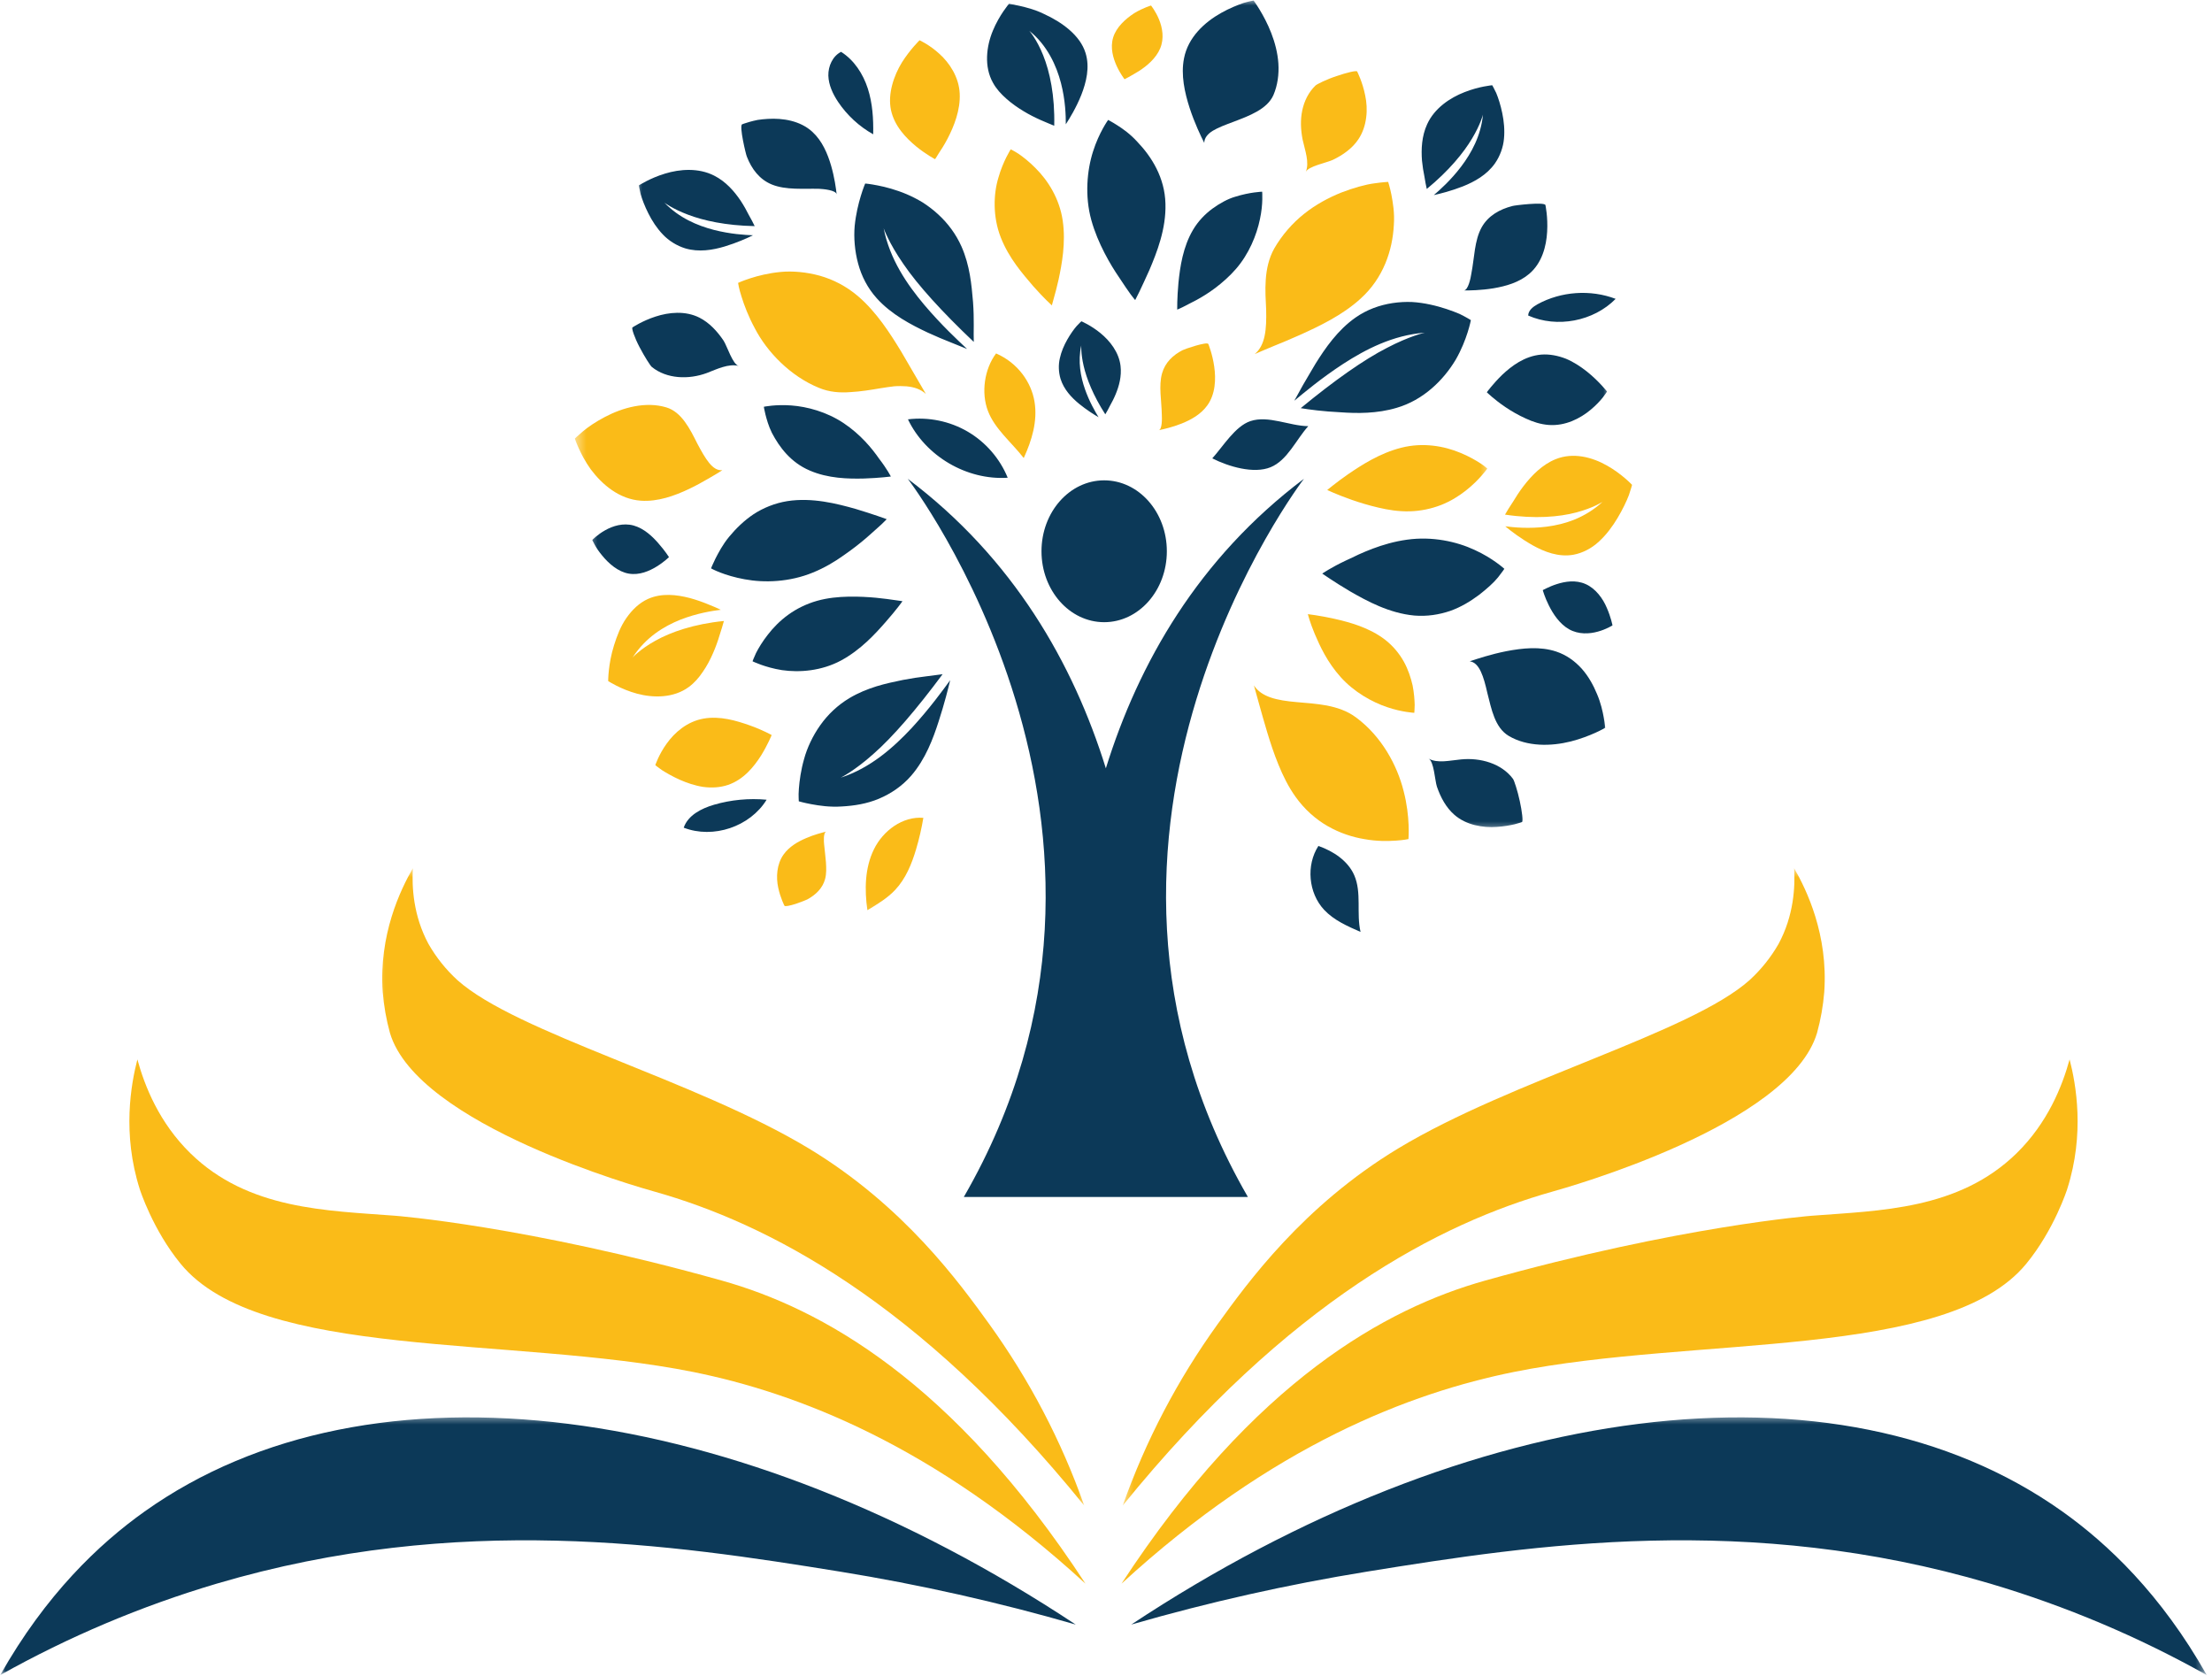 <svg width="198" height="150" viewBox="0 0 198 150" fill="none" xmlns="http://www.w3.org/2000/svg">
<g clip-path="url(#clip0_798_1541)">
<mask id="mask0_798_1541" style="mask-type:luminance" maskUnits="userSpaceOnUse" x="33" y="77" width="65" height="59">
<path d="M33.352 77.713H97.252V135.1H33.352V77.713Z" fill="white"/>
</mask>
<g mask="url(#mask0_798_1541)">
<path d="M36.955 77.708C36.863 79.367 36.98 81.936 38.357 84.489C39.051 85.699 39.913 86.776 40.94 87.719C46.257 92.471 62.236 96.653 72.387 102.781C80.928 107.94 85.887 114.825 88.541 118.496C92.152 123.509 94.989 128.922 97.048 134.746C82.155 116.38 68.589 109.47 58.604 106.656C57.419 106.323 37.358 100.724 34.904 92.446C34.575 91.249 34.359 90.026 34.259 88.787C33.901 83.662 35.84 79.645 36.955 77.708Z" fill="#FABB18"/>
</g>
<path d="M12.297 94.82C12.955 97.219 14.248 100.482 17.036 103.213C22.215 108.289 29.304 108.343 35.345 108.809C35.345 108.809 47.089 109.699 64.637 114.621C73.423 117.086 85.271 123.535 97.161 141.739C83.611 129.305 71.247 124.653 62.053 122.795C45.824 119.54 23.255 121.747 16.175 113.117C13.666 110.065 12.514 106.444 12.514 106.444C10.92 101.451 11.732 97.019 12.297 94.82Z" fill="#FABB18"/>
<mask id="mask1_798_1541" style="mask-type:luminance" maskUnits="userSpaceOnUse" x="0" y="126" width="98" height="24">
<path d="M0 126.586H97.252V150H0V126.586Z" fill="white"/>
</mask>
<g mask="url(#mask1_798_1541)">
<path d="M0.021 149.921C4.106 142.696 8.869 138.181 12.942 135.283C33.202 120.878 66.043 125.392 96.292 145.402C89.353 143.398 82.318 141.818 75.187 140.662C60.173 138.235 41.048 135.346 19.399 141.739C12.634 143.747 6.174 146.474 0.021 149.921Z" fill="#0C3958"/>
</g>
<mask id="mask2_798_1541" style="mask-type:luminance" maskUnits="userSpaceOnUse" x="100" y="77" width="65" height="59">
<path d="M100.448 77.713H164.348V135.1H100.448V77.713Z" fill="white"/>
</mask>
<g mask="url(#mask2_798_1541)">
<path d="M160.597 77.708C160.692 79.367 160.576 81.936 159.199 84.489C158.504 85.699 157.639 86.775 156.611 87.719C151.29 92.471 135.315 96.653 125.165 102.781C116.619 107.94 111.66 114.825 109.006 118.496C105.395 123.509 102.562 128.922 100.499 134.746C115.397 116.38 128.963 109.47 138.947 106.655C140.132 106.323 160.193 100.724 162.647 92.446C162.976 91.249 163.193 90.026 163.292 88.787C163.65 83.662 161.716 79.645 160.597 77.708Z" fill="#FABB18"/>
</g>
<path d="M185.253 94.82C184.595 97.219 183.301 100.482 180.514 103.213C175.335 108.289 168.246 108.343 162.205 108.809C162.205 108.809 150.461 109.699 132.913 114.621C124.127 117.086 112.279 123.535 100.389 141.739C113.939 129.305 126.303 124.653 135.497 122.795C151.726 119.527 174.295 121.739 181.375 113.108C183.884 110.053 185.036 106.436 185.036 106.436C186.63 101.451 185.823 97.019 185.253 94.82Z" fill="#FABB18"/>
<mask id="mask3_798_1541" style="mask-type:luminance" maskUnits="userSpaceOnUse" x="100" y="126" width="98" height="24">
<path d="M100.448 126.586H197.563V150H100.448V126.586Z" fill="white"/>
</mask>
<g mask="url(#mask3_798_1541)">
<path d="M197.53 149.921C193.445 142.696 188.681 138.181 184.608 135.283C164.348 120.878 131.507 125.392 101.259 145.402C108.198 143.398 115.237 141.818 122.368 140.662C137.378 138.235 156.506 135.346 178.151 141.739C184.916 143.747 191.377 146.474 197.53 149.921Z" fill="#0C3958"/>
</g>
<mask id="mask4_798_1541" style="mask-type:luminance" maskUnits="userSpaceOnUse" x="56" y="0" width="89" height="75">
<path d="M56.782 0H144.112V74.437H56.782V0Z" fill="white"/>
</mask>
<g mask="url(#mask4_798_1541)">
<path d="M76.568 45.543C78.203 46.034 79.368 46.466 79.368 46.466C79.368 46.466 79.21 46.645 78.898 46.936C78.594 47.227 78.099 47.643 77.567 48.125C77.013 48.603 76.31 49.16 75.499 49.717C74.725 50.27 73.81 50.819 72.766 51.243C70.677 52.103 68.418 52.178 66.65 51.846C65.764 51.688 65.011 51.451 64.47 51.243C63.942 51.039 63.647 50.869 63.647 50.869C63.647 50.869 63.78 50.52 64.042 49.992C64.32 49.459 64.678 48.753 65.273 48.033C65.864 47.318 66.596 46.595 67.449 46.026C68.318 45.456 69.363 45.032 70.469 44.853C72.699 44.504 74.908 45.078 76.568 45.543ZM113.793 2.96C113.144 1.289 112.213 0.05 112.213 0.05C112.213 0.05 111.859 0.104 111.322 0.262C110.777 0.449 110.045 0.74 109.309 1.156C107.819 1.991 106.351 3.334 105.985 5.213C105.685 6.71 106.047 8.302 106.488 9.67C106.937 11.038 107.483 12.172 107.795 12.788C107.795 12.36 108.102 11.973 108.577 11.694C109.051 11.408 109.704 11.166 110.403 10.905C111.797 10.372 113.419 9.786 113.985 8.514C114.363 7.633 114.492 6.652 114.43 5.683C114.368 4.735 114.118 3.796 113.793 2.96ZM67.399 21.057C66.683 21.032 65.369 20.953 63.896 20.575C62.423 20.192 60.788 19.506 59.474 18.138C59.474 18.138 60.198 18.695 61.575 19.211C62.948 19.739 64.982 20.192 67.553 20.238C67.424 19.968 67.245 19.618 67.02 19.227C66.829 18.845 66.596 18.421 66.313 17.989C65.743 17.136 64.974 16.247 63.925 15.719C62.523 15.004 60.859 15.128 59.52 15.54C58.184 15.943 57.19 16.592 57.19 16.592C57.19 16.592 57.232 16.891 57.34 17.357C57.469 17.822 57.71 18.458 58.039 19.107C58.367 19.764 58.8 20.433 59.337 20.99C59.861 21.547 60.581 21.996 61.338 22.229C62.557 22.591 63.809 22.379 64.87 22.059C65.935 21.738 66.9 21.31 67.399 21.057ZM142.037 33.246C141.488 32.814 140.859 32.394 140.169 32.107C139.454 31.828 138.696 31.679 137.956 31.737C136.466 31.866 135.285 32.768 134.444 33.566C133.625 34.368 133.088 35.108 133.088 35.108C133.088 35.108 133.737 35.753 134.769 36.447C135.285 36.796 135.909 37.158 136.566 37.453C137.203 37.752 137.906 37.985 138.642 38.035C140.119 38.139 141.446 37.457 142.386 36.672C142.856 36.281 143.239 35.873 143.48 35.562C143.722 35.254 143.846 35.042 143.846 35.042C143.846 35.042 143.127 34.115 142.037 33.246ZM132.377 53.255C133.101 52.698 133.733 52.124 134.095 51.671C134.457 51.218 134.657 50.91 134.657 50.91C134.657 50.91 133.621 49.958 132.002 49.222C130.384 48.466 128.196 47.984 125.937 48.304C124.814 48.458 123.778 48.765 122.871 49.106C122.417 49.276 121.997 49.455 121.61 49.63C121.423 49.721 121.236 49.809 121.057 49.896C120.866 49.983 120.683 50.066 120.508 50.15C119.114 50.806 118.357 51.339 118.357 51.339C118.357 51.339 118.619 51.513 119.052 51.804C119.48 52.087 120.1 52.486 120.849 52.927C122.363 53.795 124.352 54.885 126.607 55.093C127.726 55.184 128.807 55.018 129.81 54.677C130.787 54.332 131.641 53.804 132.377 53.255ZM135.431 69.71C134.403 68.329 132.514 67.797 130.784 67.968C129.768 68.059 128.708 68.346 127.876 67.901C128.363 68.147 128.437 69.859 128.621 70.408C128.953 71.368 129.436 72.275 130.181 72.923C131.241 73.855 132.752 74.1 133.991 74.008C134.615 73.971 135.176 73.867 135.584 73.771C135.988 73.672 136.233 73.576 136.233 73.576C136.35 73.53 136.238 72.612 136.038 71.697C135.842 70.778 135.534 69.847 135.431 69.71Z" fill="#0C3958"/>
</g>
<mask id="mask5_798_1541" style="mask-type:luminance" maskUnits="userSpaceOnUse" x="51" y="0" width="83" height="82">
<path d="M51.457 0H133.462V81.886H51.457V0Z" fill="white"/>
</mask>
<g mask="url(#mask5_798_1541)">
<path d="M67.091 64.916C68.273 65.332 69.072 65.789 69.072 65.789C69.072 65.789 68.73 66.642 68.127 67.619C67.503 68.6 66.579 69.768 65.169 70.25C64.466 70.491 63.688 70.529 62.939 70.429C62.203 70.317 61.479 70.067 60.839 69.785C60.202 69.498 59.645 69.178 59.253 68.928C58.875 68.666 58.658 68.483 58.658 68.483C58.658 68.483 58.971 67.523 59.682 66.546C60.385 65.561 61.496 64.584 62.964 64.318C64.441 64.052 65.922 64.505 67.091 64.916ZM63.422 42.829C63.938 42.538 64.366 42.272 64.662 42.08C63.784 42.184 63.135 41.045 62.423 39.711C61.766 38.401 61.017 36.871 59.64 36.46C57.797 35.911 55.746 36.472 54.136 37.324C53.334 37.744 52.635 38.218 52.185 38.601C51.728 38.983 51.457 39.253 51.457 39.253C51.457 39.253 51.902 40.642 52.876 42.001C53.908 43.382 55.443 44.679 57.356 44.812C58.879 44.924 60.406 44.367 61.691 43.756C62.34 43.448 62.91 43.124 63.422 42.829ZM92.68 15.033C92.131 14.476 91.574 14.039 91.158 13.757C90.746 13.495 90.472 13.366 90.472 13.366C90.472 13.366 89.789 14.413 89.369 15.902C88.924 17.357 88.853 19.394 89.577 21.24C90.305 23.11 91.537 24.499 92.497 25.626C93.458 26.711 94.153 27.334 94.153 27.334C94.153 27.334 94.224 27.102 94.332 26.682C94.444 26.287 94.598 25.73 94.752 25.04C95.047 23.655 95.413 21.734 95.127 19.756C94.843 17.781 93.804 16.147 92.68 15.033ZM121.59 12.468C121.984 11.882 122.201 11.212 122.288 10.522C122.38 9.832 122.33 9.142 122.201 8.543C121.964 7.338 121.481 6.398 121.481 6.398C121.419 6.286 120.524 6.506 119.651 6.806C118.773 7.088 117.887 7.529 117.758 7.649C117.13 8.252 116.747 9.038 116.568 9.878C116.389 10.726 116.427 11.595 116.597 12.484C116.814 13.482 117.226 14.517 116.884 15.399C117.063 14.887 118.773 14.563 119.302 14.309C120.204 13.877 121.045 13.287 121.59 12.468ZM103.747 1.742C103.447 1.006 103.031 0.495 103.031 0.495C103.031 0.495 102.311 0.703 101.533 1.177C100.751 1.684 99.919 2.432 99.64 3.359C99.358 4.286 99.645 5.222 99.965 5.924C100.289 6.623 100.66 7.092 100.66 7.092C100.66 7.092 100.81 7.022 101.047 6.889C101.288 6.743 101.612 6.577 101.962 6.352C102.661 5.899 103.476 5.226 103.851 4.328C104.225 3.434 104.05 2.478 103.747 1.742ZM132.972 41.802C132.872 41.715 132.709 41.594 132.493 41.457C132.065 41.178 131.458 40.829 130.734 40.534C129.282 39.923 127.384 39.578 125.446 40.068C123.511 40.555 121.864 41.631 120.691 42.429C120.1 42.837 119.638 43.194 119.318 43.444C118.998 43.702 118.802 43.855 118.802 43.855C118.802 43.855 119.638 44.259 120.999 44.737C121.677 44.974 122.497 45.227 123.379 45.431C124.235 45.635 125.184 45.789 126.182 45.764C127.181 45.739 128.134 45.531 129.003 45.194C129.847 44.862 130.576 44.404 131.191 43.922C132.415 42.97 133.13 41.939 133.13 41.939C133.13 41.939 133.076 41.889 132.972 41.802ZM125.65 59.2C125.242 58.481 124.697 57.816 123.99 57.263C122.567 56.165 120.803 55.691 119.431 55.38C118.049 55.076 117.067 54.968 117.067 54.968C117.067 54.968 117.121 55.155 117.213 55.463C117.304 55.775 117.479 56.228 117.696 56.764C118.149 57.828 118.81 59.275 120.017 60.614C121.211 61.94 122.804 62.834 124.165 63.291C125.504 63.748 126.594 63.798 126.594 63.798C126.594 63.798 126.628 63.532 126.631 63.087C126.619 62.638 126.577 62.019 126.445 61.345C126.286 60.655 126.045 59.907 125.65 59.2ZM108.16 30.789C108.044 30.548 105.985 31.259 105.86 31.338C105.007 31.77 104.296 32.435 104.017 33.416C103.701 34.539 103.975 35.84 103.996 37.129C104.013 37.42 104.038 38.447 103.713 38.505C104.146 38.418 104.928 38.243 105.764 37.911C106.605 37.574 107.482 37.096 108.065 36.289C108.797 35.279 108.851 33.928 108.685 32.797C108.526 31.67 108.16 30.789 108.16 30.789ZM78.228 76.013C77.408 77.679 77.38 79.629 77.641 81.463C78.528 80.935 79.426 80.394 80.134 79.642C81.073 78.64 81.61 77.326 82.001 76.008C82.276 75.085 82.492 74.146 82.65 73.198C80.799 73.044 79.043 74.345 78.228 76.013Z" fill="#FABB18"/>
</g>
<path d="M58.663 57.346C60.032 56.577 62.099 55.849 64.799 55.579C64.712 55.928 64.558 56.382 64.404 56.876C64.258 57.371 64.063 57.92 63.817 58.477C63.572 59.038 63.276 59.608 62.91 60.131C62.565 60.647 62.157 61.121 61.65 61.491C60.302 62.484 58.48 62.48 57.011 62.081C55.563 61.69 54.44 60.959 54.44 60.959C54.44 60.959 54.428 59.45 54.96 57.766C55.222 56.926 55.547 56.061 56.067 55.317C56.587 54.569 57.227 53.958 57.997 53.608C59.216 53.06 60.568 53.218 61.745 53.525C62.332 53.683 62.877 53.879 63.343 54.07C63.826 54.257 64.233 54.44 64.52 54.577C63.772 54.669 62.403 54.877 60.905 55.463C59.416 56.057 57.797 57.042 56.62 58.855C56.616 58.855 57.294 58.103 58.663 57.346ZM73.972 74.424C73.573 74.528 72.895 74.694 72.158 75.014C71.422 75.326 70.64 75.775 70.141 76.478C69.517 77.351 69.458 78.527 69.658 79.438C69.85 80.356 70.216 81.063 70.216 81.063C70.266 81.159 70.748 81.051 71.227 80.897C71.717 80.735 72.196 80.536 72.258 80.502C73.015 80.095 73.635 79.5 73.856 78.673C73.985 78.195 73.964 77.7 73.931 77.164C73.893 76.632 73.814 76.091 73.768 75.572C73.743 75.339 73.681 74.495 73.972 74.424ZM76.805 26.511C75.749 25.613 74.58 25.015 73.382 24.678C72.2 24.349 70.931 24.237 69.866 24.341C67.736 24.541 66.068 25.318 66.068 25.318C66.068 25.318 66.126 25.788 66.376 26.557C66.613 27.318 66.996 28.336 67.566 29.384C68.647 31.479 70.731 33.658 73.286 34.705C74.239 35.108 75.203 35.163 76.106 35.096C77.059 35.046 77.987 34.888 78.823 34.747C79.243 34.68 79.643 34.618 80.017 34.576C80.399 34.543 80.791 34.551 81.136 34.576C81.835 34.639 82.418 34.838 82.879 35.262C82.418 34.472 81.598 33.059 80.675 31.479C79.688 29.858 78.478 27.945 76.805 26.511ZM84.098 4.827C83.22 4.016 82.313 3.604 82.313 3.604C82.313 3.604 81.473 4.415 80.737 5.579C80.005 6.768 79.451 8.402 79.751 9.84C80.059 11.291 81.107 12.36 82.006 13.104C82.916 13.844 83.699 14.247 83.699 14.247C83.699 14.247 83.836 14.056 84.035 13.715C84.248 13.399 84.531 12.958 84.818 12.41C85.384 11.325 85.987 9.836 85.904 8.348C85.829 6.885 84.98 5.621 84.098 4.827ZM116.336 29.987C118.082 29.201 120.155 28.216 121.772 26.744C123.845 24.882 124.647 22.383 124.764 20.155C124.847 19.032 124.673 18.109 124.544 17.407C124.402 16.708 124.256 16.28 124.256 16.28C124.256 16.28 123.765 16.301 123 16.413C122.251 16.509 121.157 16.808 120.046 17.24C118.927 17.689 117.762 18.313 116.726 19.144C115.694 19.963 114.755 21.036 114.064 22.233C113.078 23.992 113.257 26.079 113.336 27.721C113.378 29.459 113.27 30.893 112.313 31.691C112.703 31.529 113.311 31.251 113.977 30.985C114.655 30.71 115.462 30.378 116.336 29.987ZM143.846 41.669C142.528 40.92 140.822 40.459 139.245 41.099C138.068 41.573 137.12 42.533 136.383 43.494C136.013 43.976 135.701 44.458 135.439 44.899C135.14 45.344 134.894 45.747 134.715 46.059C137.394 46.462 139.583 46.267 141.097 45.864C142.615 45.468 143.459 44.907 143.459 44.907C141.862 46.371 140.052 46.928 138.459 47.136C136.866 47.339 135.485 47.202 134.74 47.106C135.214 47.51 136.142 48.212 137.195 48.807C138.247 49.393 139.511 49.884 140.834 49.651C141.659 49.501 142.486 49.069 143.123 48.47C143.776 47.876 144.338 47.119 144.787 46.367C145.236 45.618 145.594 44.87 145.806 44.313C145.997 43.76 146.089 43.394 146.089 43.394C146.089 43.394 145.166 42.409 143.846 41.669ZM121.411 64.235C120.587 63.611 119.672 63.324 118.744 63.141C117.833 62.975 116.906 62.913 116.052 62.838C114.338 62.688 112.924 62.405 112.241 61.345C112.483 62.185 112.883 63.715 113.435 65.557C113.711 66.467 114.035 67.461 114.443 68.454C114.842 69.431 115.325 70.421 115.969 71.319C116.772 72.445 117.77 73.327 118.84 73.938C119.917 74.557 121.082 74.936 122.151 75.106C123.233 75.302 124.206 75.289 124.922 75.239C125.642 75.197 126.074 75.097 126.074 75.097C126.074 75.097 126.249 73.127 125.642 70.807C125.059 68.463 123.649 65.898 121.411 64.235ZM89.161 31.633C88.109 33.03 87.813 35.154 88.429 36.772C89.04 38.389 90.505 39.544 91.637 40.995C92.369 39.399 92.885 37.686 92.602 35.957C92.323 34.236 91.129 32.489 89.161 31.633Z" fill="#FABB18"/>
<mask id="mask6_798_1541" style="mask-type:luminance" maskUnits="userSpaceOnUse" x="52" y="0" width="93" height="85">
<path d="M52.522 0H144.113V84.015H52.522V0Z" fill="white"/>
</mask>
<g mask="url(#mask6_798_1541)">
<path d="M81.619 65.145C83.228 63.395 84.41 61.757 85.051 60.88C84.884 61.59 84.548 62.938 84.027 64.546C83.528 66.101 82.846 67.939 81.569 69.419C80.762 70.346 79.763 71.028 78.669 71.489C77.583 71.946 76.451 72.117 75.374 72.179C74.284 72.254 73.34 72.109 72.641 71.98C71.938 71.851 71.501 71.718 71.501 71.718C71.501 71.718 71.497 71.61 71.489 71.414C71.476 71.223 71.484 70.936 71.509 70.587C71.563 69.884 71.688 68.932 71.975 67.934C72.242 66.945 72.749 65.856 73.423 64.908C74.101 63.952 74.975 63.116 76.031 62.484C76.822 62.01 77.654 61.678 78.465 61.424C79.28 61.175 80.063 61.013 80.828 60.855C81.585 60.709 82.271 60.609 82.862 60.539C83.445 60.464 83.965 60.397 84.373 60.343C82.031 63.499 79.904 65.972 78.186 67.473C76.489 68.995 75.254 69.602 75.254 69.602C77.92 68.745 80.004 66.874 81.619 65.145ZM79.268 55.679C80.237 54.581 80.783 53.812 80.783 53.812C80.783 53.812 80.541 53.766 80.113 53.712C79.7 53.654 79.127 53.567 78.415 53.5C77.704 53.434 76.864 53.384 75.953 53.401C75.046 53.421 74.105 53.505 73.136 53.775C72.183 54.045 71.293 54.486 70.561 55.018C69.829 55.546 69.217 56.173 68.739 56.793C68.256 57.404 67.894 58.011 67.669 58.456C67.462 58.897 67.362 59.188 67.362 59.188C67.362 59.188 68.472 59.736 69.991 59.977C71.563 60.206 73.531 60.056 75.287 59.113C77.047 58.161 78.344 56.735 79.268 55.679ZM68.373 36.406C68.373 36.406 68.41 36.676 68.518 37.104C68.63 37.532 68.784 38.11 69.092 38.738C69.762 40.018 70.773 41.382 72.47 42.109C74.13 42.833 75.956 42.862 77.346 42.828C78.041 42.808 78.632 42.758 79.064 42.721C79.484 42.679 79.742 42.65 79.742 42.65C79.742 42.65 79.414 41.989 78.681 41.041C78.045 40.126 77.021 38.875 75.507 37.865C73.997 36.859 72.246 36.393 70.835 36.289C69.433 36.181 68.373 36.406 68.373 36.406ZM56.72 47.036C55.784 46.778 54.856 47.069 54.161 47.464C53.471 47.85 53.017 48.329 53.017 48.329C53.017 48.329 53.092 48.499 53.238 48.761C53.375 49.027 53.612 49.376 53.908 49.73C54.494 50.445 55.326 51.176 56.279 51.339C57.232 51.505 58.13 51.106 58.792 50.698C59.453 50.291 59.882 49.863 59.882 49.863C59.882 49.863 59.528 49.301 58.966 48.665C58.426 48.029 57.656 47.298 56.72 47.036ZM78.482 26.698C79.788 28.145 81.548 29.064 83.05 29.77C83.807 30.12 84.506 30.407 85.092 30.639C85.687 30.88 86.195 31.088 86.565 31.234C85.762 30.481 84.264 29.093 82.73 27.28C81.203 25.463 79.646 23.214 79.097 20.429C79.097 20.429 79.551 21.734 80.853 23.609C82.134 25.501 84.327 27.916 87.164 30.602C87.131 29.766 87.214 28.59 87.098 27.035C86.964 25.468 86.815 23.771 86.07 22.075C85.571 20.949 84.842 19.976 83.973 19.182C83.54 18.783 83.07 18.425 82.588 18.117C82.118 17.831 81.631 17.585 81.157 17.382C80.2 16.978 79.268 16.733 78.578 16.6C78.232 16.529 77.945 16.488 77.75 16.459C77.546 16.43 77.442 16.43 77.442 16.43C77.442 16.43 76.714 18.13 76.505 20.213C76.41 21.269 76.51 22.483 76.814 23.597C77.117 24.723 77.663 25.788 78.482 26.698ZM92.135 2.76C92.951 3.405 93.563 4.207 94.016 5.018C94.469 5.829 94.765 6.652 94.969 7.433C95.372 8.992 95.405 10.377 95.402 11.125C95.742 10.601 96.333 9.641 96.791 8.493C97.24 7.346 97.565 6.007 97.169 4.743C96.683 3.147 95.035 1.971 93.417 1.235C92.61 0.84 91.84 0.661 91.262 0.524C90.683 0.391 90.314 0.341 90.314 0.341C90.314 0.341 89.444 1.359 88.874 2.744C88.292 4.136 88.067 5.962 88.886 7.412C89.19 7.965 89.606 8.414 90.08 8.834C90.559 9.262 91.087 9.628 91.616 9.948C92.668 10.589 93.7 10.975 94.365 11.254C94.432 8.556 93.966 6.411 93.375 4.947C92.793 3.488 92.135 2.76 92.135 2.76ZM101.8 12.688C101.163 11.986 100.51 11.532 100.015 11.216C99.524 10.9 99.191 10.734 99.191 10.734C99.191 10.734 98.376 11.861 97.844 13.544C97.294 15.257 97.091 17.548 97.685 19.693C97.976 20.749 98.413 21.763 98.863 22.632C99.312 23.505 99.778 24.25 100.185 24.844C100.593 25.455 100.951 26.004 101.201 26.337C101.454 26.681 101.612 26.856 101.612 26.856C101.612 26.856 101.754 26.578 101.987 26.112C102.215 25.634 102.536 24.944 102.881 24.175C103.547 22.603 104.391 20.491 104.321 18.226C104.262 15.902 103.094 14.039 101.8 12.688ZM69.088 16.513C70.357 17.028 71.909 16.862 73.327 16.899C73.664 16.916 74.854 17.008 74.892 17.411C74.833 16.87 74.7 15.885 74.392 14.821C74.08 13.757 73.598 12.609 72.724 11.807C71.626 10.792 70.062 10.564 68.743 10.639C68.414 10.655 68.102 10.693 67.815 10.734C67.545 10.788 67.299 10.851 67.091 10.909C66.683 11.025 66.43 11.125 66.43 11.125C66.147 11.245 66.771 13.86 66.854 14.023C67.278 15.116 67.977 16.06 69.088 16.513ZM130.655 28.099C129.989 27.817 129.057 27.48 128.021 27.259C127.505 27.147 126.956 27.064 126.403 27.031C125.837 27.006 125.234 27.039 124.652 27.126C123.482 27.305 122.351 27.713 121.34 28.419C119.742 29.538 118.628 31.155 117.758 32.547C117.542 32.897 117.346 33.233 117.163 33.554C116.972 33.882 116.789 34.194 116.618 34.485C116.294 35.059 116.036 35.532 115.857 35.865C116.697 35.171 118.253 33.857 120.242 32.56C122.239 31.271 124.668 29.999 127.535 29.775C127.535 29.775 126.17 30.074 124.144 31.138C122.097 32.182 119.451 34.044 116.431 36.53C117.176 36.655 118.432 36.825 119.996 36.9C121.46 37.004 123.25 37.029 125.018 36.501C127.389 35.811 129.199 34.044 130.305 32.19C131.333 30.407 131.661 28.652 131.661 28.652C131.661 28.652 131.283 28.407 130.655 28.099ZM127.501 15.789C127.568 16.238 127.647 16.621 127.713 16.912C129.698 15.282 131.012 13.669 131.765 12.401C132.523 11.142 132.743 10.26 132.743 10.26C132.564 12.143 131.707 13.698 130.792 14.908C129.869 16.122 128.887 16.999 128.342 17.461C128.891 17.344 129.914 17.087 130.95 16.679C131.978 16.267 133.092 15.656 133.82 14.617C134.27 13.973 134.561 13.166 134.624 12.405C134.699 11.636 134.619 10.842 134.47 10.127C134.324 9.412 134.116 8.768 133.928 8.319C133.725 7.891 133.571 7.629 133.571 7.629C133.571 7.629 132.389 7.733 131.091 8.248C129.785 8.755 128.4 9.686 127.747 11.117C127.256 12.185 127.206 13.357 127.285 14.38C127.335 14.9 127.414 15.37 127.501 15.789ZM98.501 29.812C97.656 29.118 96.799 28.756 96.799 28.756C96.799 28.756 96.62 28.91 96.371 29.184C96.121 29.471 95.813 29.904 95.53 30.402C95.247 30.901 94.997 31.471 94.869 32.065C94.731 32.647 94.752 33.312 94.931 33.907C95.227 34.855 95.909 35.578 96.578 36.131C97.256 36.684 97.955 37.125 98.334 37.341C98.043 36.863 97.519 35.973 97.124 34.851C96.728 33.724 96.467 32.36 96.787 30.91C96.787 30.91 96.737 31.625 96.999 32.747C97.256 33.87 97.847 35.391 98.937 37.083C99.058 36.879 99.212 36.613 99.366 36.297C99.528 36.006 99.707 35.67 99.861 35.295C100.173 34.551 100.41 33.666 100.302 32.751C100.16 31.533 99.353 30.506 98.501 29.812ZM143.555 64.214C143.451 63.653 143.289 62.904 142.952 62.118C142.628 61.333 142.187 60.526 141.584 59.849C140.968 59.167 140.21 58.618 139.299 58.315C137.843 57.832 136.267 58.011 134.844 58.281C133.433 58.56 132.239 58.963 131.558 59.188C132.427 59.296 132.806 60.568 133.134 62.019C133.508 63.478 133.804 65.12 135.048 65.864C136.7 66.845 138.842 66.804 140.61 66.359C141.479 66.138 142.249 65.835 142.802 65.586C143.36 65.336 143.684 65.137 143.684 65.137C143.684 65.137 143.66 64.775 143.555 64.214ZM132.626 20.346C131.969 21.535 131.986 23.061 131.699 24.511C131.649 24.844 131.429 26 131.017 25.996C131.57 26 132.572 25.983 133.675 25.804C134.786 25.617 135.975 25.285 136.883 24.511C138.023 23.547 138.418 22.042 138.488 20.733C138.567 19.427 138.335 18.355 138.335 18.355C138.251 18.055 135.555 18.375 135.38 18.438C134.237 18.729 133.205 19.311 132.626 20.346ZM118.012 75.713C116.897 77.442 117.117 79.92 118.523 81.429C119.397 82.364 120.612 82.897 121.785 83.408C121.394 81.741 121.906 79.903 121.22 78.332C120.65 77.035 119.351 76.186 118.012 75.713ZM111.926 37.69C110.561 38.147 109.479 39.956 108.514 41.024C109.962 41.76 112.225 42.434 113.731 41.818C115.237 41.203 116.015 39.349 117.105 38.143C115.412 38.122 113.535 37.154 111.926 37.69ZM86.624 38.634C85.026 37.698 83.117 37.303 81.273 37.532C82.85 40.837 86.549 42.999 90.201 42.758C89.502 41.041 88.225 39.569 86.624 38.634Z" fill="#0C3958"/>
</g>
<path d="M63.264 33.387C61.654 33.982 59.686 33.928 58.346 32.843C58.209 32.73 57.689 31.912 57.244 31.063C56.799 30.22 56.516 29.38 56.612 29.305C56.612 29.305 57.493 28.715 58.683 28.332C59.869 27.945 61.346 27.792 62.611 28.432C63.488 28.877 64.204 29.646 64.774 30.498C65.086 30.989 65.593 32.631 66.122 32.751C65.219 32.523 64.179 33.034 63.264 33.387ZM105.859 27.492C106.168 27.334 106.6 27.114 107.091 26.856C107.59 26.586 108.177 26.229 108.797 25.763C109.413 25.293 110.062 24.728 110.632 24.071C111.796 22.732 112.487 21.036 112.778 19.623C112.932 18.907 112.982 18.296 112.99 17.864C113.003 17.427 112.978 17.157 112.978 17.157C112.978 17.157 111.871 17.195 110.56 17.61C109.916 17.793 109.175 18.201 108.518 18.679C107.857 19.169 107.257 19.789 106.8 20.554C105.885 22.088 105.627 23.909 105.485 25.31C105.356 26.715 105.373 27.709 105.373 27.709C105.373 27.709 105.552 27.646 105.859 27.492ZM141.928 52.274C141.038 51.879 140.081 52.045 139.354 52.278C138.983 52.395 138.679 52.532 138.459 52.636C138.23 52.74 138.097 52.819 138.097 52.819C138.097 52.819 138.263 53.438 138.642 54.191C139.016 54.943 139.599 55.837 140.447 56.319C141.301 56.797 142.265 56.743 143.027 56.531C143.788 56.323 144.337 55.974 144.337 55.974C144.337 55.974 144.196 55.234 143.83 54.407C143.488 53.584 142.831 52.669 141.928 52.274ZM75.286 4.64C74.529 5.022 74.13 5.92 74.147 6.764C74.172 7.612 74.55 8.414 75.02 9.121C75.819 10.314 76.905 11.316 78.161 12.019C78.19 10.639 78.103 9.238 77.679 7.924C77.254 6.61 76.456 5.38 75.286 4.64ZM144.62 26.748C142.366 25.892 139.74 26.075 137.627 27.23C137.227 27.451 136.799 27.783 136.791 28.241C139.374 29.384 142.64 28.76 144.62 26.748ZM63.913 72.025C62.781 72.358 61.583 72.965 61.2 74.079C63.842 75.102 67.137 73.992 68.622 71.576C67.041 71.431 65.435 71.581 63.913 72.025ZM98.837 55.687C101.937 55.687 104.446 52.844 104.446 49.339C104.446 45.834 101.937 42.991 98.837 42.991C95.738 42.991 93.226 45.834 93.226 49.339C93.226 52.844 95.738 55.687 98.837 55.687ZM98.987 68.766C96.063 59.366 90.709 49.975 81.256 42.854C81.256 42.854 105.298 74.204 86.274 107.13H111.7C92.676 74.204 116.718 42.854 116.718 42.854C107.262 49.971 101.911 59.362 98.987 68.766Z" fill="#0C3958"/>
</g>
<defs>
<clipPath id="clip0_798_1541">
<rect width="198" height="150" fill="white"/>
</clipPath>
</defs>
</svg>
